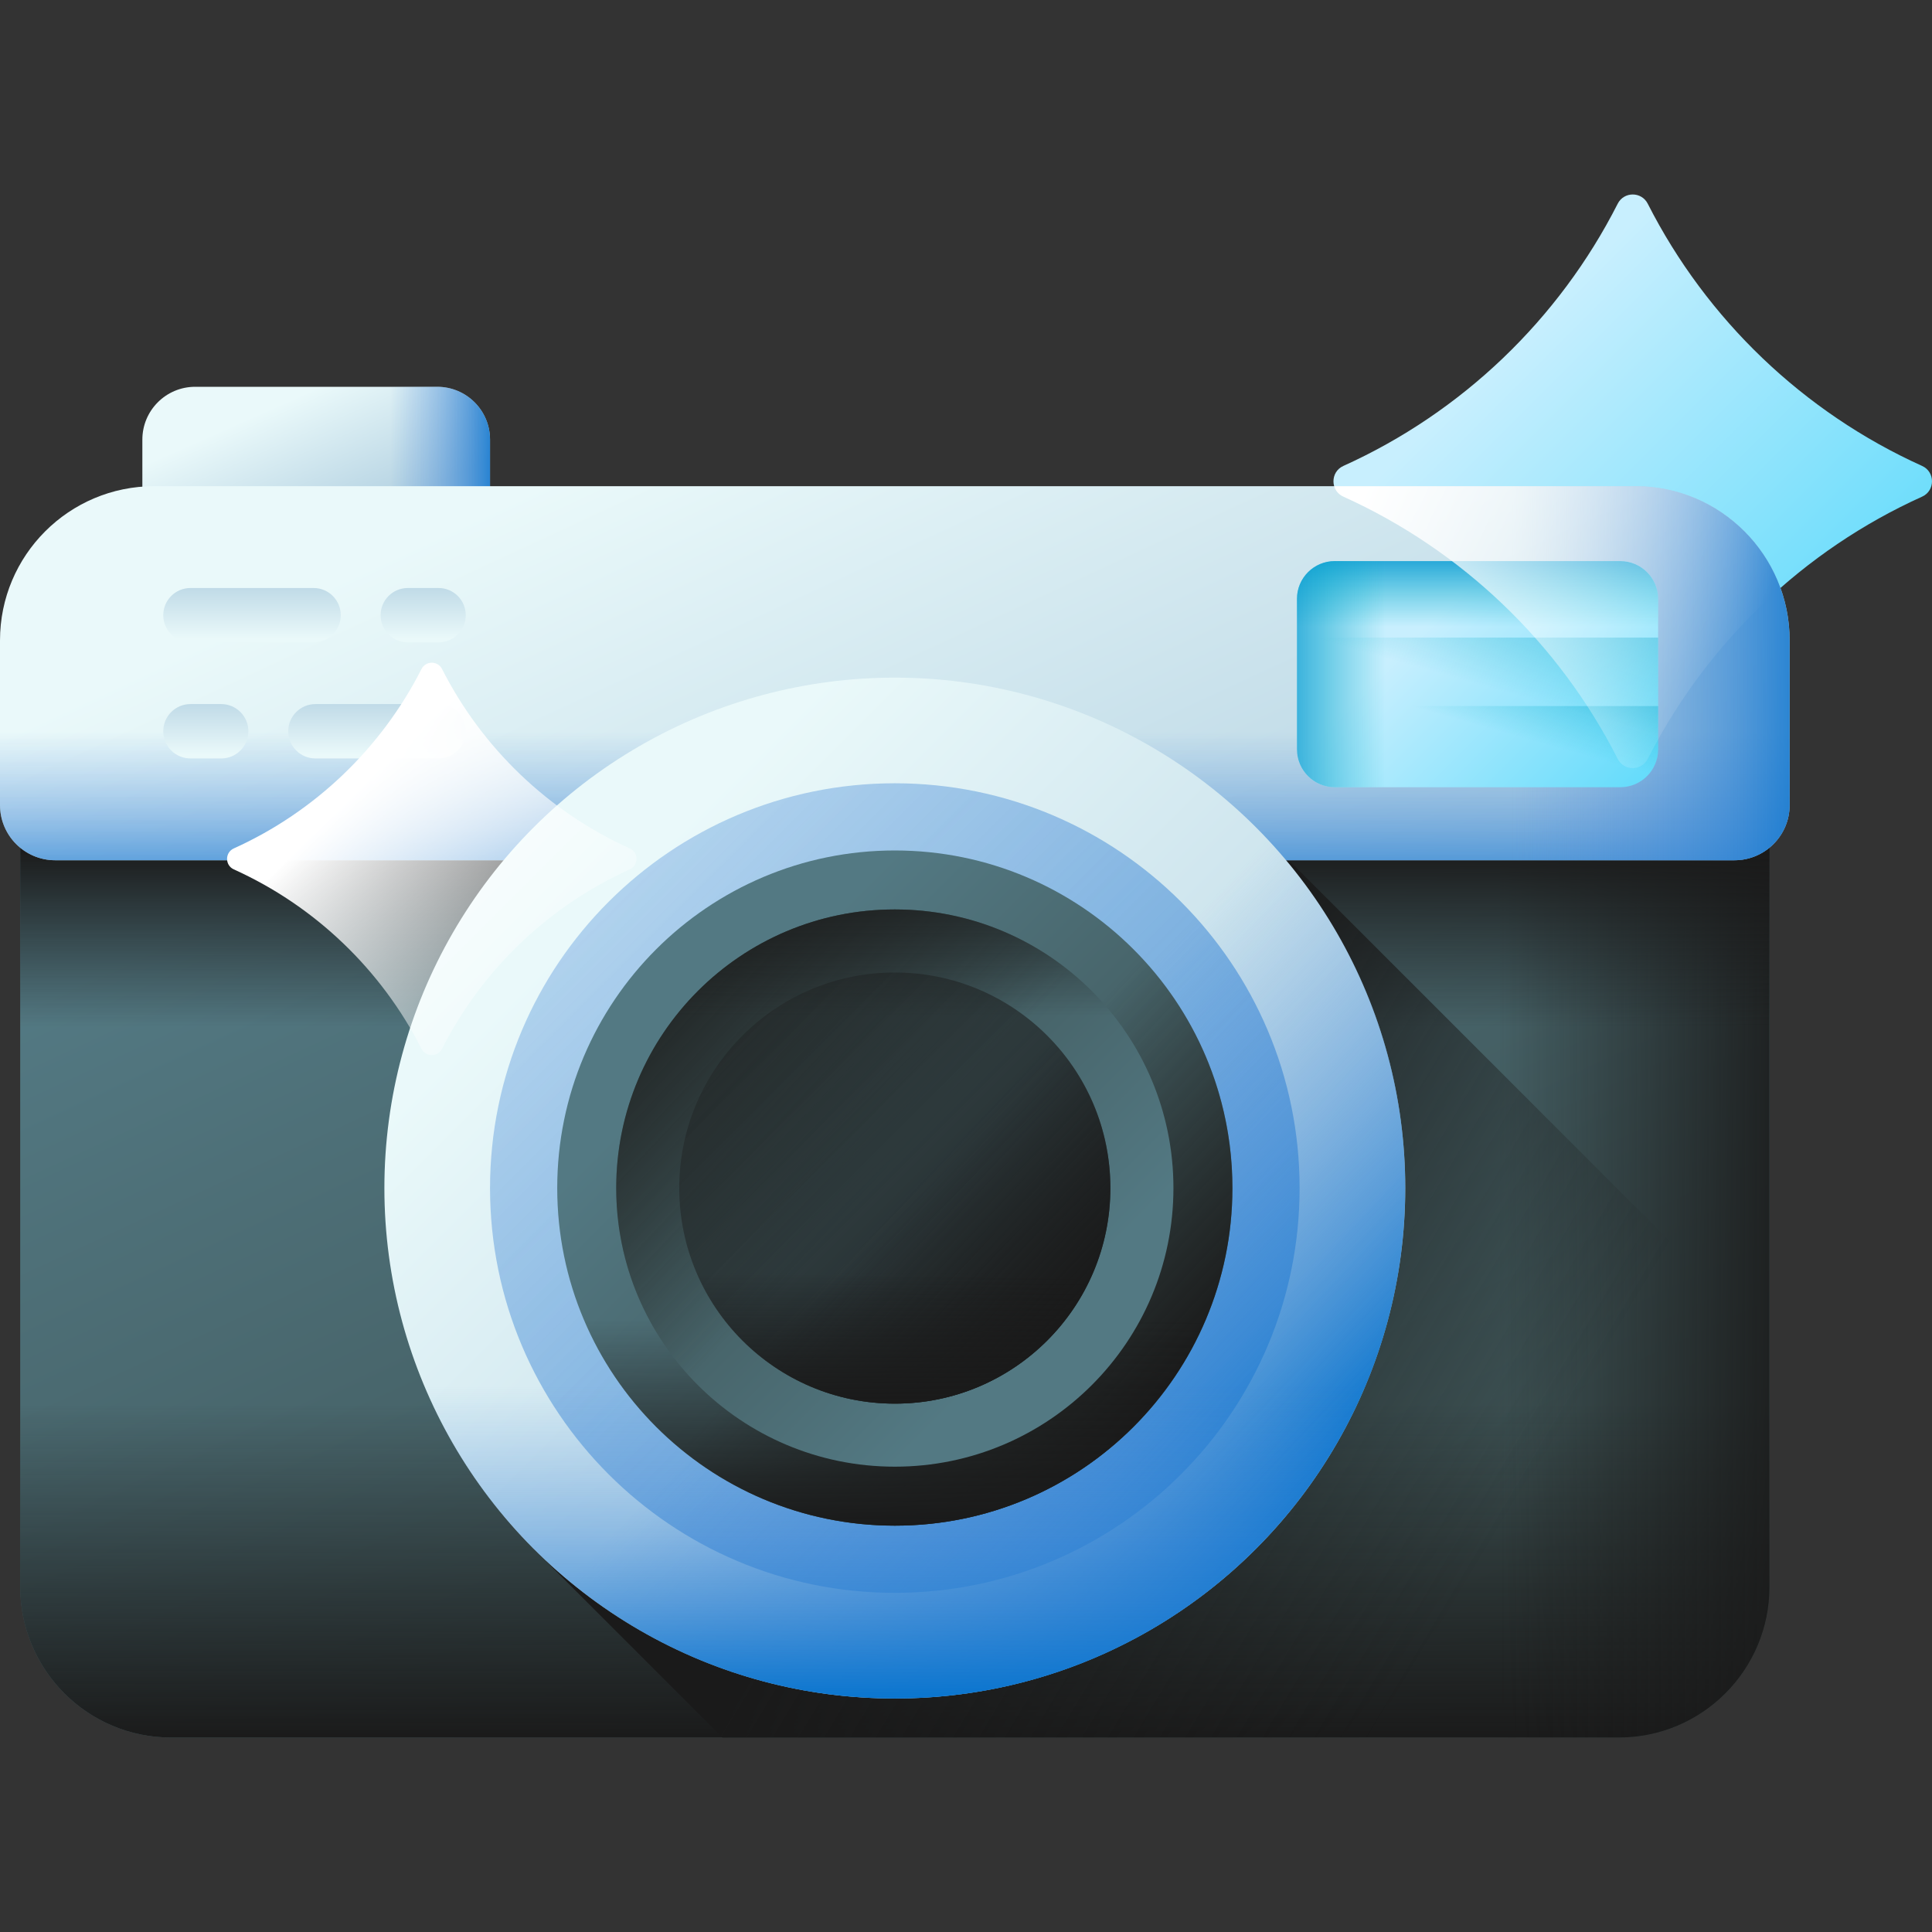 <svg id="Capa_1" enable-background="new 0 0 512 512" height="512" viewBox="0 0 512 512" width="512" xmlns="http://www.w3.org/2000/svg" xmlns:xlink="http://www.w3.org/1999/xlink"><rect x="0" y="0" width="512" height="512" fill="#333333" stroke="none"/><linearGradient id="lg1"><stop offset="0" stop-color="#c8effe"/><stop offset="1" stop-color="#62dbfb"/></linearGradient><linearGradient id="SVGID_1_" gradientUnits="userSpaceOnUse" x1="398.232" x2="485.008" xlink:href="#lg1" y1="93.09" y2="179.866"/><linearGradient id="lg2"><stop offset="0" stop-color="#eaf9fa"/><stop offset="1" stop-color="#b4d2e2"/></linearGradient><linearGradient id="SVGID_00000075143041438093066390000016636519063766422947_" gradientUnits="userSpaceOnUse" x1="74.427" x2="88.979" xlink:href="#lg2" y1="107.066" y2="139.941"/><linearGradient id="lg3"><stop offset="0" stop-color="#528fd8" stop-opacity="0"/><stop offset=".219" stop-color="#4e8ed8" stop-opacity=".219"/><stop offset=".451" stop-color="#4189d6" stop-opacity=".451"/><stop offset=".69" stop-color="#2c81d3" stop-opacity=".69"/><stop offset=".931" stop-color="#0e76cf" stop-opacity=".931"/><stop offset="1" stop-color="#0473ce"/></linearGradient><linearGradient id="SVGID_00000053544346360508658530000018393659603305107621_" gradientUnits="userSpaceOnUse" x1="103.478" x2="133.683" xlink:href="#lg3" y1="122.714" y2="122.714"/><linearGradient id="lg4"><stop offset="0" stop-color="#537983"/><stop offset="1" stop-color="#384949"/></linearGradient><linearGradient id="SVGID_00000153687804089842542500000007294621789115165109_" gradientUnits="userSpaceOnUse" x1="177.146" x2="317.272" xlink:href="#lg4" y1="185.637" y2="487.447"/><linearGradient id="lg5"><stop offset="0" stop-color="#1a1a1a" stop-opacity="0"/><stop offset="1" stop-color="#1a1a1a"/></linearGradient><linearGradient id="SVGID_00000096740205389692004760000017162114369839232129_" gradientUnits="userSpaceOnUse" x1="237.137" x2="237.137" xlink:href="#lg5" y1="371.977" y2="461.827"/><linearGradient id="SVGID_00000108287259634643819160000005493926870311467966_" gradientUnits="userSpaceOnUse" x1="397.025" x2="479.96" xlink:href="#lg5" y1="314.849" y2="314.849"/><linearGradient id="SVGID_00000134219031502483884780000015210062446297136824_" gradientUnits="userSpaceOnUse" x1="237.137" x2="237.137" xlink:href="#lg5" y1="272.272" y2="224.841"/><linearGradient id="SVGID_00000111871658577117386220000006492301374196419474_" gradientUnits="userSpaceOnUse" x1="391.268" x2="260.483" xlink:href="#lg5" y1="417.177" y2="338.85"/><linearGradient id="SVGID_00000011751065132772873350000010112124894229629112_" gradientUnits="userSpaceOnUse" x1="197.454" x2="285.264" xlink:href="#lg2" y1="103.152" y2="292.281"/><linearGradient id="SVGID_00000147915219218553129890000012790999354321747880_" gradientUnits="userSpaceOnUse" x1="237.137" x2="237.137" xlink:href="#lg3" y1="193.862" y2="242.835"/><linearGradient id="SVGID_00000116945074949878048550000002630215577867336336_" gradientUnits="userSpaceOnUse" x1="400.716" x2="485.566" xlink:href="#lg3" y1="178.411" y2="178.411"/><linearGradient id="SVGID_00000002349647090431653490000012969402760268556700_" gradientUnits="userSpaceOnUse" x1="160.606" x2="322.21" xlink:href="#lg2" y1="238.318" y2="399.922"/><linearGradient id="SVGID_00000039839552984227898490000001949688524297231799_" gradientUnits="userSpaceOnUse" x1="9.162" x2="442.524" xlink:href="#lg3" y1="86.874" y2="520.236"/><linearGradient id="SVGID_00000133500513482295602910000013114186430178890425_" gradientUnits="userSpaceOnUse" x1="243.408" x2="336.501" xlink:href="#lg3" y1="320.745" y2="408.268"/><linearGradient id="SVGID_00000178169902213268798930000015199133928056397444_" gradientUnits="userSpaceOnUse" x1="237.137" x2="237.137" xlink:href="#lg3" y1="367.474" y2="452.055"/><linearGradient id="SVGID_00000011023972277556634200000006151708422080088250_" gradientUnits="userSpaceOnUse" x1="192.58" x2="306.331" xlink:href="#lg4" y1="270.292" y2="384.042"/><linearGradient id="SVGID_00000114785060024421667300000007953858395248008103_" gradientUnits="userSpaceOnUse" x1="241.284" x2="302.855" xlink:href="#lg5" y1="318.748" y2="376.635"/><linearGradient id="SVGID_00000032648306005290875600000002879497377024112269_" gradientUnits="userSpaceOnUse" x1="237.137" x2="237.137" xlink:href="#lg5" y1="349.654" y2="405.594"/><linearGradient id="SVGID_00000000193036077516028200000018060796871664390031_" gradientTransform="matrix(-1 0 0 -1 -552 -552)" gradientUnits="userSpaceOnUse" x1="-825.91" x2="-732.031" xlink:href="#lg4" y1="-903.622" y2="-809.743"/><linearGradient id="SVGID_00000105413037175672842190000014565917939954123961_" gradientTransform="matrix(-1 0 0 -1 -552 -552)" gradientUnits="userSpaceOnUse" x1="-785.714" x2="-710.188" xlink:href="#lg5" y1="-863.63" y2="-792.623"/><linearGradient id="SVGID_00000153667101511418324270000004976793454701446798_" gradientTransform="matrix(-1 0 0 -1 -552 -552)" gradientUnits="userSpaceOnUse" x1="-789.137" x2="-789.137" xlink:href="#lg5" y1="-821.416" y2="-775.249"/><linearGradient id="SVGID_00000157992494801146930780000015823543964470020745_" gradientUnits="userSpaceOnUse" x1="151.714" x2="291.733" xlink:href="#lg5" y1="229.425" y2="369.444"/><linearGradient id="SVGID_00000046301914970866016880000016636015278249324222_" gradientUnits="userSpaceOnUse" x1="239.785" x2="279.101" xlink:href="#lg5" y1="317.339" y2="354.302"/><linearGradient id="SVGID_00000096753079078539294080000011638470337217167770_" gradientUnits="userSpaceOnUse" x1="237.137" x2="237.137" xlink:href="#lg5" y1="337.074" y2="372.795"/><linearGradient id="SVGID_00000121990407089043046010000015351932923972707760_" gradientUnits="userSpaceOnUse" x1="378.134" x2="428.973" xlink:href="#lg1" y1="165.229" y2="216.069"/><linearGradient id="lg6"><stop offset="0" stop-color="#07b2cd" stop-opacity="0"/><stop offset=".455" stop-color="#05a5ce" stop-opacity=".455"/><stop offset="1" stop-color="#0290cf"/></linearGradient><linearGradient id="SVGID_00000088820712069666440870000011680484550427745938_" gradientUnits="userSpaceOnUse" x1="391.562" x2="391.562" xlink:href="#lg6" y1="166.099" y2="144.529"/><linearGradient id="SVGID_00000132807866246751937370000015049429613815922355_" gradientUnits="userSpaceOnUse" x1="367.203" x2="334.507" xlink:href="#lg6" y1="178.657" y2="178.657"/><linearGradient id="SVGID_00000175321704376104014240000005750639246115819136_" gradientUnits="userSpaceOnUse" x1="392.383" x2="407.114" xlink:href="#lg6" y1="181.577" y2="129.479"/><linearGradient id="SVGID_00000050651596098180897950000005267765188408049594_" gradientUnits="userSpaceOnUse" x1="391.923" x2="402.494" xlink:href="#lg6" y1="192.281" y2="154.894"/><linearGradient id="SVGID_00000134946103339692564160000003388364436537608853_" gradientUnits="userSpaceOnUse" x1="66.786" x2="66.786" xlink:href="#lg2" y1="169.273" y2="152.019"/><linearGradient id="SVGID_00000039836201607232235260000009170033340134349502_" gradientUnits="userSpaceOnUse" x1="112.147" x2="112.147" xlink:href="#lg2" y1="169.273" y2="152.019"/><linearGradient id="SVGID_00000160900530680053214340000003884683673632828600_" gradientTransform="matrix(-1 0 0 1 -837.354 0)" gradientUnits="userSpaceOnUse" x1="-937.261" x2="-937.261" xlink:href="#lg2" y1="200.035" y2="182.78"/><linearGradient id="SVGID_00000179621934696770657550000006502734628337238192_" gradientTransform="matrix(-1 0 0 1 -837.354 0)" gradientUnits="userSpaceOnUse" x1="-891.899" x2="-891.899" xlink:href="#lg2" y1="200.035" y2="182.78"/><linearGradient id="lg7"><stop offset="0" stop-color="#fff" stop-opacity="0"/><stop offset="1" stop-color="#fff"/></linearGradient><linearGradient id="SVGID_00000054985477071276646750000006081415788816733331_" gradientUnits="userSpaceOnUse" x1="165.225" x2="95.331" xlink:href="#lg7" y1="278.419" y2="208.525"/><linearGradient id="SVGID_00000154387334934345791430000015831278002144798866_" gradientUnits="userSpaceOnUse" x1="460.861" x2="360.346" xlink:href="#lg7" y1="176.746" y2="132.548"/><g><g><path d="m428.708 201.107c-15.568-30.659-41.274-55.3-72.715-69.494-3.483-1.573-3.483-6.557 0-8.13 31.441-14.194 57.147-38.835 72.715-69.494 1.657-3.264 6.307-3.264 7.964 0 15.568 30.659 41.274 55.3 72.715 69.494 3.483 1.573 3.483 6.557 0 8.13-31.441 14.194-57.147 38.835-72.715 69.494-1.657 3.264-6.307 3.264-7.964 0z" fill="url(#SVGID_1_)"/></g><g><path d="m129.864 142.924h-92.138v-26.42c0-7.733 6.269-14.001 14.001-14.001h64.135c7.733 0 14.001 6.269 14.001 14.001v26.42z" fill="url(#SVGID_00000075143041438093066390000016636519063766422947_)"/><path d="m115.862 102.503h-39.476v40.421h53.478v-26.42c0-7.732-6.269-14.001-14.002-14.001z" fill="url(#SVGID_00000053544346360508658530000018393659603305107621_)"/><g><g><path d="m428.974 460.459h-383.674c-22.063 0-39.948-17.885-39.948-39.948v-211.325c0-22.063 17.885-39.948 39.948-39.948h383.674c22.063 0 39.948 17.885 39.948 39.948v211.324c0 22.063-17.885 39.949-39.948 39.949z" fill="url(#SVGID_00000153687804089842542500000007294621789115165109_)"/><path d="m5.352 259.438v161.073c0 22.063 17.885 39.948 39.948 39.948h383.674c22.063 0 39.948-17.885 39.948-39.948v-161.073z" fill="url(#SVGID_00000096740205389692004760000017162114369839232129_)"/><path d="m428.974 169.238h-215.192v291.22h215.191c22.063 0 39.948-17.885 39.948-39.948v-211.324c.001-22.062-17.884-39.948-39.947-39.948z" fill="url(#SVGID_00000108287259634643819160000005493926870311467966_)"/></g><path d="m468.922 314.849v-105.663c0-22.063-17.885-39.948-39.948-39.948h-383.674c-22.063 0-39.948 17.886-39.948 39.948v105.662h463.57z" fill="url(#SVGID_00000134219031502483884780000015210062446297136824_)"/><path d="m332.788 219.198-191.302 191.301 49.959 49.959h237.528c22.063 0 39.948-17.885 39.948-39.948v-65.179z" fill="url(#SVGID_00000111871658577117386220000006492301374196419474_)"/><g><path d="m459.635 227.978h-444.996c-8.085 0-14.639-6.554-14.639-14.639v-43.624c0-22.572 18.298-40.871 40.871-40.871h392.533c22.572 0 40.871 18.298 40.871 40.871v43.624c-.001 8.085-6.555 14.639-14.64 14.639z" fill="url(#SVGID_00000011751065132772873350000010112124894229629112_)"/><path d="m0 179.154v34.185c0 8.085 6.554 14.639 14.639 14.639h444.995c8.085 0 14.639-6.554 14.639-14.639v-34.185z" fill="url(#SVGID_00000147915219218553129890000012790999354321747880_)"/><path d="m433.403 128.844h-220.16v99.134h246.391c8.085 0 14.639-6.554 14.639-14.639v-43.625c.001-22.572-18.298-40.87-40.87-40.87z" fill="url(#SVGID_00000116945074949878048550000002630215577867336336_)"/></g></g><g><circle cx="237.137" cy="314.849" fill="url(#SVGID_00000002349647090431653490000012969402760268556700_)" r="135.271"/><path d="m237.137 207.575c-59.244 0-107.273 48.029-107.273 107.273s48.029 107.273 107.273 107.273 107.273-48.028 107.273-107.272-48.029-107.274-107.273-107.274z" fill="url(#SVGID_00000039839552984227898490000001949688524297231799_)"/><path d="m310.426 201.139-186.998 186.999c24.086 37.292 66.013 61.981 113.709 61.981 74.707 0 135.271-60.564 135.271-135.271-.001-47.695-24.69-89.622-61.982-113.709z" fill="url(#SVGID_00000133500513482295602910000013114186430178890425_)"/><path d="m101.866 314.849c0 74.707 60.564 135.271 135.271 135.271s135.271-60.564 135.271-135.271c0-8.106-.715-16.045-2.082-23.759h-266.378c-1.366 7.714-2.082 15.652-2.082 23.759z" fill="url(#SVGID_00000178169902213268798930000015199133928056397444_)"/></g><g><path d="m237.137 225.383c-49.409 0-89.465 40.056-89.465 89.465s40.056 89.465 89.465 89.465 89.465-40.056 89.465-89.465-40.056-89.465-89.465-89.465z" fill="url(#SVGID_00000011023972277556634200000006151708422080088250_)"/><path d="m285.609 239.644-123.677 123.677c15.93 24.664 43.66 40.993 75.205 40.993 49.409 0 89.465-40.056 89.465-89.465 0-31.545-16.329-59.275-40.993-75.205z" fill="url(#SVGID_00000114785060024421667300000007953858395248008103_)"/><path d="m147.672 314.849c0 49.409 40.056 89.465 89.465 89.465s89.465-40.056 89.465-89.465c0-5.361-.473-10.612-1.377-15.713h-176.176c-.904 5.101-1.377 10.351-1.377 15.713z" fill="url(#SVGID_00000032648306005290875600000002879497377024112269_)"/></g><g><path d="m237.137 388.684c40.778 0 73.836-33.058 73.836-73.836s-33.058-73.836-73.836-73.836-73.836 33.058-73.836 73.836 33.058 73.836 73.836 73.836z" fill="url(#SVGID_00000000193036077516028200000018060796871664390031_)"/><path d="m197.133 376.915 102.071-102.071c-13.147-20.355-36.033-33.832-62.067-33.832-40.778 0-73.836 33.058-73.836 73.836 0 26.035 13.476 48.92 33.832 62.067z" fill="url(#SVGID_00000105413037175672842190000014565917939954123961_)"/><path d="m310.973 314.849c0-40.778-33.058-73.836-73.836-73.836s-73.836 33.058-73.836 73.836c0 4.425.39 8.758 1.136 12.968h145.399c.746-4.211 1.137-8.544 1.137-12.968z" fill="url(#SVGID_00000153667101511418324270000004976793454701446798_)"/></g><g><path d="m237.137 257.72c-31.551 0-57.128 25.578-57.128 57.128s25.578 57.128 57.128 57.128 57.128-25.578 57.128-57.128-25.578-57.128-57.128-57.128z" fill="url(#SVGID_00000157992494801146930780000015823543964470020745_)"/><path d="m268.089 266.826-78.975 78.975c10.172 15.749 27.879 26.176 48.022 26.176 31.551 0 57.128-25.578 57.128-57.128.001-20.144-10.426-37.851-26.175-48.023z" fill="url(#SVGID_00000046301914970866016880000016636015278249324222_)"/><path d="m180.008 314.849c0 31.551 25.578 57.128 57.128 57.128s57.128-25.578 57.128-57.128c0-3.423-.302-6.776-.879-10.034h-112.497c-.577 3.257-.88 6.61-.88 10.034z" fill="url(#SVGID_00000096753079078539294080000011638470337217167770_)"/></g><g><path d="m429.389 208.621h-75.653c-5.541 0-10.033-4.492-10.033-10.033v-39.861c0-5.541 4.492-10.033 10.033-10.033h75.653c5.541 0 10.033 4.492 10.033 10.033v39.861c0 5.541-4.492 10.033-10.033 10.033z" fill="url(#SVGID_00000121990407089043046010000015351932923972707760_)"/><path d="m429.389 208.621h-75.653c-5.541 0-10.033-4.492-10.033-10.033v-39.861c0-5.541 4.492-10.033 10.033-10.033h75.653c5.541 0 10.033 4.492 10.033 10.033v39.861c0 5.541-4.492 10.033-10.033 10.033z" fill="url(#SVGID_00000088820712069666440870000011680484550427745938_)"/><path d="m429.389 208.621h-75.653c-5.541 0-10.033-4.492-10.033-10.033v-39.861c0-5.541 4.492-10.033 10.033-10.033h75.653c5.541 0 10.033 4.492 10.033 10.033v39.861c0 5.541-4.492 10.033-10.033 10.033z" fill="url(#SVGID_00000132807866246751937370000015049429613815922355_)"/><path d="m343.702 168.974v29.614c0 5.541 4.492 10.033 10.033 10.033h75.653c5.541 0 10.033-4.492 10.033-10.033v-29.614z" fill="url(#SVGID_00000175321704376104014240000005750639246115819136_)"/><path d="m343.702 187.122v11.465c0 5.541 4.492 10.033 10.033 10.033h75.653c5.541 0 10.033-4.492 10.033-10.033v-11.465z" fill="url(#SVGID_00000050651596098180897950000005267765188408049594_)"/></g><g><g><path d="m50.465 170.23h32.641c3.977 0 7.2-3.224 7.2-7.2s-3.224-7.2-7.2-7.2h-32.641c-3.977 0-7.2 3.224-7.2 7.2s3.223 7.2 7.2 7.2z" fill="url(#SVGID_00000134946103339692564160000003388364436537608853_)"/><path d="m108.067 170.23h8.16c3.977 0 7.2-3.224 7.2-7.2s-3.224-7.2-7.2-7.2h-8.16c-3.977 0-7.2 3.224-7.2 7.2s3.224 7.2 7.2 7.2z" fill="url(#SVGID_00000039836201607232235260000009170033340134349502_)"/></g><g><path d="m116.228 200.992h-32.642c-3.977 0-7.2-3.224-7.2-7.2 0-3.977 3.224-7.2 7.2-7.2h32.641c3.977 0 7.2 3.224 7.2 7.2.001 3.976-3.223 7.2-7.199 7.2z" fill="url(#SVGID_00000160900530680053214340000003884683673632828600_)"/><path d="m58.625 200.992h-8.16c-3.977 0-7.2-3.224-7.2-7.2 0-3.977 3.224-7.2 7.2-7.2h8.16c3.977 0 7.2 3.224 7.2 7.2.001 3.976-3.223 7.2-7.2 7.2z" fill="url(#SVGID_00000179621934696770657550000006502734628337238192_)"/></g></g></g><path d="m111.7 277.933c-10.649-20.971-28.232-37.826-49.738-47.535-2.383-1.076-2.383-4.485 0-5.561 21.506-9.709 39.089-26.564 49.738-47.535 1.134-2.232 4.314-2.232 5.448 0 10.649 20.971 28.232 37.826 49.738 47.535 2.383 1.076 2.383 4.485 0 5.561-21.506 9.709-39.089 26.564-49.738 47.535-1.133 2.233-4.314 2.233-5.448 0z" fill="url(#SVGID_00000054985477071276646750000006081415788816733331_)"/><path d="m471.846 155.816c-5.688-15.73-20.751-26.973-38.443-26.973h-79.832c.341 1.157 1.145 2.193 2.421 2.769 31.441 14.194 57.147 38.835 72.715 69.494 1.657 3.264 6.307 3.264 7.964 0 8.771-17.27 20.758-32.63 35.175-45.29z" fill="url(#SVGID_00000154387334934345791430000015831278002144798866_)"/></g></svg>